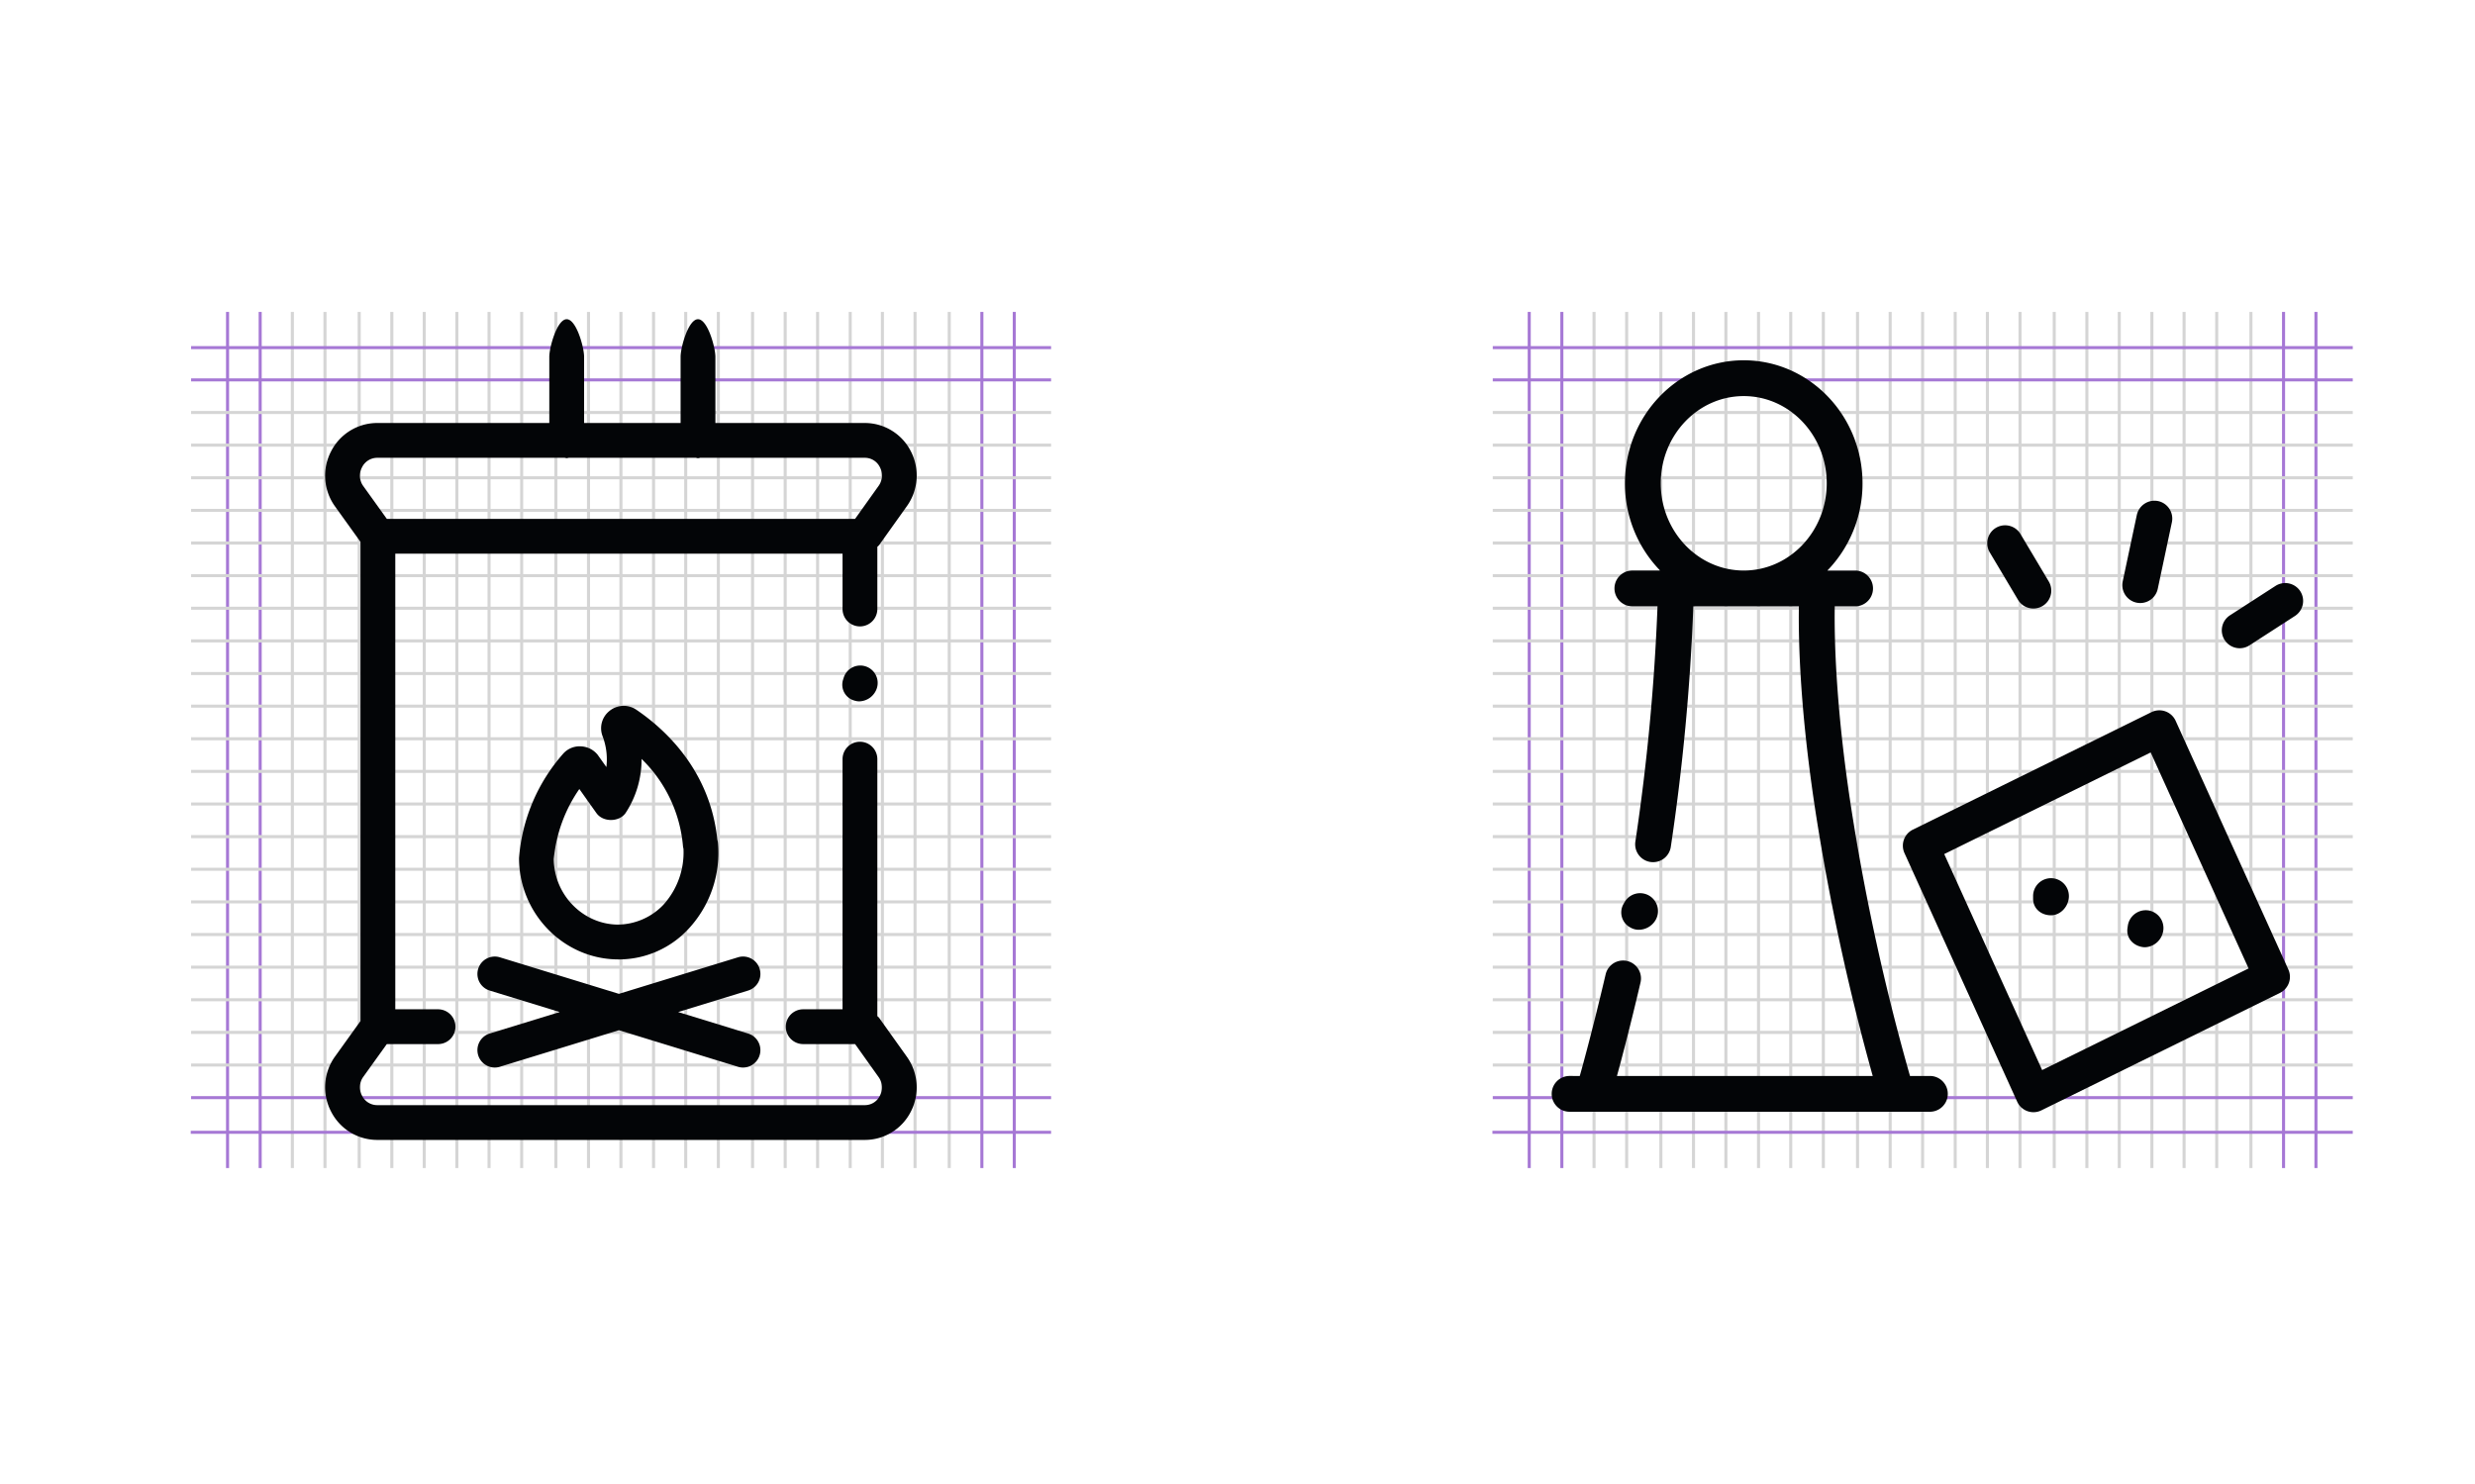 <svg xmlns="http://www.w3.org/2000/svg" xmlns:xlink="http://www.w3.org/1999/xlink" width="809" height="485" viewBox="0 0 809 485">
  <defs>
    <clipPath id="clip-path">
      <rect id="Rectangle_87" data-name="Rectangle 87" width="281.221" height="279.853" fill="none"/>
    </clipPath>
  </defs>
  <g id="CIM_Zoom01" transform="translate(0)">
    <rect id="Rectangle_91" data-name="Rectangle 91" width="809" height="485" transform="translate(0)" fill="#fff"/>
    <g id="Groupe_175" data-name="Groupe 175" transform="translate(62.347 101.946)">
      <g id="Groupe_174" data-name="Groupe 174" clip-path="url(#clip-path)">
        <path id="Ligne_131" data-name="Ligne 131" d="M.5,279.853h-1V0h1Z" transform="translate(12.033)" fill="#a678d5"/>
        <path id="Ligne_132" data-name="Ligne 132" d="M.5,279.853h-1V0h1Z" transform="translate(22.697)" fill="#a678d5"/>
        <path id="Ligne_133" data-name="Ligne 133" d="M.5,279.852h-1V0h1Z" transform="translate(33.218)" fill="#d5d5d5"/>
        <path id="Ligne_134" data-name="Ligne 134" d="M.5,279.853h-1V0h1Z" transform="translate(43.882)" fill="#d5d5d5"/>
        <path id="Ligne_135" data-name="Ligne 135" d="M.5,279.853h-1V0h1Z" transform="translate(55.065)" fill="#d5d5d5"/>
        <path id="Ligne_136" data-name="Ligne 136" d="M.5,279.853h-1V0h1Z" transform="translate(65.729)" fill="#d5d5d5"/>
        <path id="Ligne_137" data-name="Ligne 137" d="M.5,279.853h-1V0h1Z" transform="translate(76.322)" fill="#d5d5d5"/>
        <path id="Ligne_138" data-name="Ligne 138" d="M.5,279.853h-1V0h1Z" transform="translate(86.986)" fill="#d5d5d5"/>
        <path id="Ligne_139" data-name="Ligne 139" d="M.5,279.853h-1V0h1Z" transform="translate(97.507)" fill="#d5d5d5"/>
        <path id="Ligne_140" data-name="Ligne 140" d="M.5,279.853h-1V0h1Z" transform="translate(108.171)" fill="#d5d5d5"/>
        <path id="Ligne_141" data-name="Ligne 141" d="M.5,279.853h-1V0h1Z" transform="translate(119.354)" fill="#d5d5d5"/>
        <path id="Ligne_142" data-name="Ligne 142" d="M.5,279.853h-1V0h1Z" transform="translate(130.018)" fill="#d5d5d5"/>
        <path id="Ligne_143" data-name="Ligne 143" d="M.5,279.853h-1V0h1Z" transform="translate(140.611)" fill="#d5d5d5"/>
        <path id="Ligne_144" data-name="Ligne 144" d="M.5,279.853h-1V0h1Z" transform="translate(151.275)" fill="#d5d5d5"/>
        <path id="Ligne_145" data-name="Ligne 145" d="M.5,279.853h-1V0h1Z" transform="translate(161.796)" fill="#d5d5d5"/>
        <path id="Ligne_146" data-name="Ligne 146" d="M.5,279.853h-1V0h1Z" transform="translate(172.46)" fill="#d5d5d5"/>
        <path id="Ligne_147" data-name="Ligne 147" d="M.5,279.853h-1V0h1Z" transform="translate(183.643)" fill="#d5d5d5"/>
        <path id="Ligne_148" data-name="Ligne 148" d="M.5,279.853h-1V0h1Z" transform="translate(194.307)" fill="#d5d5d5"/>
        <path id="Ligne_149" data-name="Ligne 149" d="M.5,279.853h-1V0h1Z" transform="translate(204.9)" fill="#d5d5d5"/>
        <path id="Ligne_150" data-name="Ligne 150" d="M.5,279.853h-1V0h1Z" transform="translate(215.564)" fill="#d5d5d5"/>
        <path id="Ligne_151" data-name="Ligne 151" d="M.5,279.853h-1V0h1Z" transform="translate(226.085)" fill="#d5d5d5"/>
        <path id="Ligne_152" data-name="Ligne 152" d="M.5,279.853h-1V0h1Z" transform="translate(236.749)" fill="#d5d5d5"/>
        <path id="Ligne_153" data-name="Ligne 153" d="M.5,279.853h-1V0h1Z" transform="translate(247.932)" fill="#d5d5d5"/>
        <path id="Ligne_154" data-name="Ligne 154" d="M.5,279.853h-1V0h1Z" transform="translate(258.596)" fill="#a678d5"/>
        <path id="Ligne_155" data-name="Ligne 155" d="M.5,279.853h-1V0h1Z" transform="translate(269.189)" fill="#a678d5"/>
        <path id="Ligne_156" data-name="Ligne 156" d="M281.106.5H0v-1H281.106Z" transform="translate(0.115 256.843)" fill="#a678d5"/>
        <path id="Ligne_157" data-name="Ligne 157" d="M281.221.5H0v-1H281.221Z" transform="translate(0 268.17)" fill="#a678d5"/>
        <path id="Ligne_158" data-name="Ligne 158" d="M281.106.5H0v-1H281.106Z" transform="translate(0.115 246.179)" fill="#d5d5d5"/>
        <path id="Ligne_159" data-name="Ligne 159" d="M281.106.5H0v-1H281.106Z" transform="translate(0.115 235.514)" fill="#d5d5d5"/>
        <path id="Ligne_160" data-name="Ligne 160" d="M281.106.5H0v-1H281.106Z" transform="translate(0.115 224.85)" fill="#d5d5d5"/>
        <path id="Ligne_161" data-name="Ligne 161" d="M281.106.5H0v-1H281.106Z" transform="translate(0.115 214.185)" fill="#d5d5d5"/>
        <path id="Ligne_162" data-name="Ligne 162" d="M281.106.5H0v-1H281.106Z" transform="translate(0.115 203.521)" fill="#d5d5d5"/>
        <path id="Ligne_163" data-name="Ligne 163" d="M281.106.5H0v-1H281.106Z" transform="translate(0.115 192.857)" fill="#d5d5d5"/>
        <path id="Ligne_164" data-name="Ligne 164" d="M281.106.5H0v-1H281.106Z" transform="translate(0.115 182.192)" fill="#d5d5d5"/>
        <path id="Ligne_165" data-name="Ligne 165" d="M281.106.5H0v-1H281.106Z" transform="translate(0.115 171.528)" fill="#d5d5d5"/>
        <path id="Ligne_166" data-name="Ligne 166" d="M281.106.5H0v-1H281.106Z" transform="translate(0.115 160.863)" fill="#d5d5d5"/>
        <path id="Ligne_167" data-name="Ligne 167" d="M281.106.5H0v-1H281.106Z" transform="translate(0.115 150.199)" fill="#d5d5d5"/>
        <path id="Ligne_168" data-name="Ligne 168" d="M281.106.5H0v-1H281.106Z" transform="translate(0.115 139.534)" fill="#d5d5d5"/>
        <path id="Ligne_169" data-name="Ligne 169" d="M281.106.5H0v-1H281.106Z" transform="translate(0.115 128.87)" fill="#d5d5d5"/>
        <path id="Ligne_170" data-name="Ligne 170" d="M281.106.5H0v-1H281.106Z" transform="translate(0.115 118.205)" fill="#d5d5d5"/>
        <path id="Ligne_171" data-name="Ligne 171" d="M281.106.5H0v-1H281.106Z" transform="translate(0.115 107.541)" fill="#d5d5d5"/>
        <path id="Ligne_172" data-name="Ligne 172" d="M281.106.5H0v-1H281.106Z" transform="translate(0.115 96.876)" fill="#d5d5d5"/>
        <path id="Ligne_173" data-name="Ligne 173" d="M281.106.5H0v-1H281.106Z" transform="translate(0.115 86.212)" fill="#d5d5d5"/>
        <path id="Ligne_174" data-name="Ligne 174" d="M281.106.5H0v-1H281.106Z" transform="translate(0.115 75.547)" fill="#d5d5d5"/>
        <path id="Ligne_175" data-name="Ligne 175" d="M281.106.5H0v-1H281.106Z" transform="translate(0.115 64.883)" fill="#d5d5d5"/>
        <path id="Ligne_176" data-name="Ligne 176" d="M281.106.5H0v-1H281.106Z" transform="translate(0.115 54.218)" fill="#d5d5d5"/>
        <path id="Ligne_177" data-name="Ligne 177" d="M281.106.5H0v-1H281.106Z" transform="translate(0.115 43.554)" fill="#d5d5d5"/>
        <path id="Ligne_178" data-name="Ligne 178" d="M281.106.5H0v-1H281.106Z" transform="translate(0.115 32.889)" fill="#d5d5d5"/>
        <path id="Ligne_179" data-name="Ligne 179" d="M281.106.5H0v-1H281.106Z" transform="translate(0.115 22.225)" fill="#a678d5"/>
        <path id="Ligne_180" data-name="Ligne 180" d="M281.106.5H0v-1H281.106Z" transform="translate(0.115 11.683)" fill="#a678d5"/>
        <path id="Tracé_5237" data-name="Tracé 5237" d="M329.272,174.868a5.674,5.674,0,0,0-7.132,3.711l-.234.739a5.371,5.371,0,0,0,3.822,6.765,5.07,5.07,0,0,0,1.533.233A6.221,6.221,0,0,0,332.983,182a5.681,5.681,0,0,0-3.711-7.132" transform="translate(-108.708 -59.008)" fill="#030507"/>
        <path id="Tracé_5238" data-name="Tracé 5238" d="M187.762,210.477a7.439,7.439,0,0,0-5.427-2.722,7.163,7.163,0,0,0-5.8,2.377,58.341,58.341,0,0,0-14.448,34.139c0,17.952,14.326,32.806,31.906,33.117.239,0,.477.011.722.011a31.061,31.061,0,0,0,22.774-9.987,36.509,36.509,0,0,0,9.632-28.006,4.8,4.8,0,0,0-.211-1.1c-2.344-23.041-17.575-36.522-26.612-42.61a7.33,7.33,0,0,0-8.721.539,7.227,7.227,0,0,0-2.166,8.232,21.251,21.251,0,0,1,1.227,10.049Zm9.132,19.1a31.792,31.792,0,0,0,5.243-17.719,45.072,45.072,0,0,1,13.526,28.373,5.227,5.227,0,0,0,.177,1,25.427,25.427,0,0,1-6.632,18.375,20.806,20.806,0,0,1-14.992,6.41c-11.449-.2-20.758-9.954-20.763-21.507A47.848,47.848,0,0,1,181.8,221.7l5.582,7.865c2.128,3.011,7.377,3.011,9.515.011" transform="translate(-54.779 -65.738)" fill="#030507"/>
        <path id="Tracé_5239" data-name="Tracé 5239" d="M233.792,322.308a5.657,5.657,0,0,0-7.1-3.766l-38.9,11.942-38.9-11.942a5.683,5.683,0,1,0-3.339,10.865l22.874,7.021-22.874,7.021a5.686,5.686,0,0,0,1.672,11.12,5.458,5.458,0,0,0,1.666-.255l38.9-11.942,38.9,11.942a5.434,5.434,0,0,0,1.666.255,5.686,5.686,0,0,0,1.666-11.12l-22.872-7.021,22.872-7.021a5.674,5.674,0,0,0,3.766-7.1" transform="translate(-47.833 -107.569)" fill="#030507"/>
        <path id="Tracé_5240" data-name="Tracé 5240" d="M247.407,231.937a5.526,5.526,0,0,0-.555-.517v-84a5.688,5.688,0,0,0-11.376,0v81.765H222.611a5.688,5.688,0,1,0,0,11.376h16.971l7.692,10.8a5.8,5.8,0,0,1,.389,6.121,5.444,5.444,0,0,1-4.888,3.033H83.345a5.517,5.517,0,0,1-4.949-3.133,5.752,5.752,0,0,1,.422-6.11l7.691-10.71h16.749a5.688,5.688,0,1,0,0-11.376H89.283V80.252H235.476V98.343a5.688,5.688,0,0,0,11.376,0V78.009a5.312,5.312,0,0,0,.555-.518l9.176-12.871a17.244,17.244,0,0,0,1.178-17.907,16.859,16.859,0,0,0-14.986-9.17H193.915V15.928c0-3.144-2.544-12.309-5.687-12.309s-5.688,9.165-5.688,12.309V37.542H151V15.928c0-3.144-2.544-12.309-5.688-12.309s-5.688,9.165-5.688,12.309V37.542H83.345a16.915,16.915,0,0,0-15.076,9.326,17.156,17.156,0,0,0,1.306,17.925l8.332,11.6V233.023l-8.326,11.6a17.175,17.175,0,0,0-1.311,17.941,16.931,16.931,0,0,0,15.076,9.321h159.43a16.844,16.844,0,0,0,14.986-9.176,17.243,17.243,0,0,0-1.2-17.931ZM78.4,52.05a5.527,5.527,0,0,1,4.949-3.132h61.334a5.34,5.34,0,0,0,.634.128,5.378,5.378,0,0,0,.634-.128h41.647a1.636,1.636,0,0,0,1.268,0h53.913a5.436,5.436,0,0,1,4.888,3.038,5.781,5.781,0,0,1-.367,6.088l-7.724,10.832H86.513l-7.7-10.726a5.746,5.746,0,0,1-.416-6.1" transform="translate(-22.422 -1.223)" fill="#030507"/>
      </g>
    </g>
    <g id="Groupe_177" data-name="Groupe 177" transform="translate(487.823 101.946)">
      <g id="Groupe_176" data-name="Groupe 176" clip-path="url(#clip-path)">
        <path id="Ligne_181" data-name="Ligne 181" d="M.5,279.853h-1V0h1Z" transform="translate(12.033)" fill="#a678d5"/>
        <path id="Ligne_182" data-name="Ligne 182" d="M.5,279.853h-1V0h1Z" transform="translate(22.697)" fill="#a678d5"/>
        <path id="Ligne_183" data-name="Ligne 183" d="M.5,279.852h-1V0h1Z" transform="translate(33.218)" fill="#d5d5d5"/>
        <path id="Ligne_184" data-name="Ligne 184" d="M.5,279.853h-1V0h1Z" transform="translate(43.882)" fill="#d5d5d5"/>
        <path id="Ligne_185" data-name="Ligne 185" d="M.5,279.853h-1V0h1Z" transform="translate(55.065)" fill="#d5d5d5"/>
        <path id="Ligne_186" data-name="Ligne 186" d="M.5,279.853h-1V0h1Z" transform="translate(65.729)" fill="#d5d5d5"/>
        <path id="Ligne_187" data-name="Ligne 187" d="M.5,279.853h-1V0h1Z" transform="translate(76.322)" fill="#d5d5d5"/>
        <path id="Ligne_188" data-name="Ligne 188" d="M.5,279.853h-1V0h1Z" transform="translate(86.986)" fill="#d5d5d5"/>
        <path id="Ligne_189" data-name="Ligne 189" d="M.5,279.853h-1V0h1Z" transform="translate(97.507)" fill="#d5d5d5"/>
        <path id="Ligne_190" data-name="Ligne 190" d="M.5,279.853h-1V0h1Z" transform="translate(108.171)" fill="#d5d5d5"/>
        <path id="Ligne_191" data-name="Ligne 191" d="M.5,279.853h-1V0h1Z" transform="translate(119.354)" fill="#d5d5d5"/>
        <path id="Ligne_192" data-name="Ligne 192" d="M.5,279.853h-1V0h1Z" transform="translate(130.018)" fill="#d5d5d5"/>
        <path id="Ligne_193" data-name="Ligne 193" d="M.5,279.853h-1V0h1Z" transform="translate(140.611)" fill="#d5d5d5"/>
        <path id="Ligne_194" data-name="Ligne 194" d="M.5,279.853h-1V0h1Z" transform="translate(151.275)" fill="#d5d5d5"/>
        <path id="Ligne_195" data-name="Ligne 195" d="M.5,279.853h-1V0h1Z" transform="translate(161.796)" fill="#d5d5d5"/>
        <path id="Ligne_196" data-name="Ligne 196" d="M.5,279.853h-1V0h1Z" transform="translate(172.46)" fill="#d5d5d5"/>
        <path id="Ligne_197" data-name="Ligne 197" d="M.5,279.853h-1V0h1Z" transform="translate(183.643)" fill="#d5d5d5"/>
        <path id="Ligne_198" data-name="Ligne 198" d="M.5,279.853h-1V0h1Z" transform="translate(194.307)" fill="#d5d5d5"/>
        <path id="Ligne_199" data-name="Ligne 199" d="M.5,279.853h-1V0h1Z" transform="translate(204.9)" fill="#d5d5d5"/>
        <path id="Ligne_200" data-name="Ligne 200" d="M.5,279.853h-1V0h1Z" transform="translate(215.564)" fill="#d5d5d5"/>
        <path id="Ligne_201" data-name="Ligne 201" d="M.5,279.853h-1V0h1Z" transform="translate(226.085)" fill="#d5d5d5"/>
        <path id="Ligne_202" data-name="Ligne 202" d="M.5,279.853h-1V0h1Z" transform="translate(236.749)" fill="#d5d5d5"/>
        <path id="Ligne_203" data-name="Ligne 203" d="M.5,279.853h-1V0h1Z" transform="translate(247.932)" fill="#d5d5d5"/>
        <path id="Ligne_204" data-name="Ligne 204" d="M.5,279.853h-1V0h1Z" transform="translate(258.596)" fill="#a678d5"/>
        <path id="Ligne_205" data-name="Ligne 205" d="M.5,279.853h-1V0h1Z" transform="translate(269.189)" fill="#a678d5"/>
        <path id="Ligne_206" data-name="Ligne 206" d="M281.106.5H0v-1H281.106Z" transform="translate(0.115 256.843)" fill="#a678d5"/>
        <path id="Ligne_207" data-name="Ligne 207" d="M281.221.5H0v-1H281.221Z" transform="translate(0 268.17)" fill="#a678d5"/>
        <path id="Ligne_208" data-name="Ligne 208" d="M281.106.5H0v-1H281.106Z" transform="translate(0.115 246.179)" fill="#d5d5d5"/>
        <path id="Ligne_209" data-name="Ligne 209" d="M281.106.5H0v-1H281.106Z" transform="translate(0.115 235.514)" fill="#d5d5d5"/>
        <path id="Ligne_210" data-name="Ligne 210" d="M281.106.5H0v-1H281.106Z" transform="translate(0.115 224.85)" fill="#d5d5d5"/>
        <path id="Ligne_211" data-name="Ligne 211" d="M281.106.5H0v-1H281.106Z" transform="translate(0.115 214.185)" fill="#d5d5d5"/>
        <path id="Ligne_212" data-name="Ligne 212" d="M281.106.5H0v-1H281.106Z" transform="translate(0.115 203.521)" fill="#d5d5d5"/>
        <path id="Ligne_213" data-name="Ligne 213" d="M281.106.5H0v-1H281.106Z" transform="translate(0.115 192.857)" fill="#d5d5d5"/>
        <path id="Ligne_214" data-name="Ligne 214" d="M281.106.5H0v-1H281.106Z" transform="translate(0.115 182.192)" fill="#d5d5d5"/>
        <path id="Ligne_215" data-name="Ligne 215" d="M281.106.5H0v-1H281.106Z" transform="translate(0.115 171.528)" fill="#d5d5d5"/>
        <path id="Ligne_216" data-name="Ligne 216" d="M281.106.5H0v-1H281.106Z" transform="translate(0.115 160.863)" fill="#d5d5d5"/>
        <path id="Ligne_217" data-name="Ligne 217" d="M281.106.5H0v-1H281.106Z" transform="translate(0.115 150.199)" fill="#d5d5d5"/>
        <path id="Ligne_218" data-name="Ligne 218" d="M281.106.5H0v-1H281.106Z" transform="translate(0.115 139.534)" fill="#d5d5d5"/>
        <path id="Ligne_219" data-name="Ligne 219" d="M281.106.5H0v-1H281.106Z" transform="translate(0.115 128.87)" fill="#d5d5d5"/>
        <path id="Ligne_220" data-name="Ligne 220" d="M281.106.5H0v-1H281.106Z" transform="translate(0.115 118.205)" fill="#d5d5d5"/>
        <path id="Ligne_221" data-name="Ligne 221" d="M281.106.5H0v-1H281.106Z" transform="translate(0.115 107.541)" fill="#d5d5d5"/>
        <path id="Ligne_222" data-name="Ligne 222" d="M281.106.5H0v-1H281.106Z" transform="translate(0.115 96.876)" fill="#d5d5d5"/>
        <path id="Ligne_223" data-name="Ligne 223" d="M281.106.5H0v-1H281.106Z" transform="translate(0.115 86.212)" fill="#d5d5d5"/>
        <path id="Ligne_224" data-name="Ligne 224" d="M281.106.5H0v-1H281.106Z" transform="translate(0.115 75.547)" fill="#d5d5d5"/>
        <path id="Ligne_225" data-name="Ligne 225" d="M281.106.5H0v-1H281.106Z" transform="translate(0.115 64.883)" fill="#d5d5d5"/>
        <path id="Ligne_226" data-name="Ligne 226" d="M281.106.5H0v-1H281.106Z" transform="translate(0.115 54.218)" fill="#d5d5d5"/>
        <path id="Ligne_227" data-name="Ligne 227" d="M281.106.5H0v-1H281.106Z" transform="translate(0.115 43.554)" fill="#d5d5d5"/>
        <path id="Ligne_228" data-name="Ligne 228" d="M281.106.5H0v-1H281.106Z" transform="translate(0.115 32.889)" fill="#d5d5d5"/>
        <path id="Ligne_229" data-name="Ligne 229" d="M281.106.5H0v-1H281.106Z" transform="translate(0.115 22.225)" fill="#a678d5"/>
        <path id="Ligne_230" data-name="Ligne 230" d="M281.106.5H0v-1H281.106Z" transform="translate(0.115 11.683)" fill="#a678d5"/>
        <path id="Tracé_5241" data-name="Tracé 5241" d="M69.354,298.983a6.411,6.411,0,0,0,5.463-3.166,5.852,5.852,0,1,0-10.149-5.829l-.349.606a5.559,5.559,0,0,0,2.332,7.681,5.316,5.316,0,0,0,2.7.708" transform="translate(-21.489 -97.014)" fill="#030507"/>
        <path id="Tracé_5242" data-name="Tracé 5242" d="M313.637,300.474l-.115.834c-.446,3.2,1.852,5.727,5.063,6.172a4.656,4.656,0,0,0,.7.046,6.315,6.315,0,0,0,5.943-5.475,5.832,5.832,0,0,0-5.006-6.583,5.94,5.94,0,0,0-6.583,5.006" transform="translate(-105.942 -99.843)" fill="#030507"/>
        <path id="Tracé_5243" data-name="Tracé 5243" d="M272.807,279.609a5.848,5.848,0,0,0-5.852,5.852v.846c0,3.235,2.617,5.429,5.852,5.429s5.852-3.04,5.852-6.275a5.848,5.848,0,0,0-5.852-5.852" transform="translate(-90.222 -94.499)" fill="#030507"/>
        <path id="Tracé_5244" data-name="Tracé 5244" d="M152.961,257.829h-6.653a725.727,725.727,0,0,1-18.589-83.641c-5.756-35.55-6.174-59.717-6.008-69.868h6.808a5.852,5.852,0,0,0,0-11.7H119.3a40.8,40.8,0,0,0,11.489-28.51c0-22.173-17.419-40.215-38.826-40.215S53.135,41.932,53.135,64.105a40.794,40.794,0,0,0,11.49,28.51H55.409a5.852,5.852,0,0,0,0,11.7h8.369a699.21,699.21,0,0,1-7.232,76.875,5.855,5.855,0,0,0,4.875,6.687,6.218,6.218,0,0,0,.914.068A5.856,5.856,0,0,0,68.114,183a713.481,713.481,0,0,0,7.377-78.681h34.5c-.19,10.806.274,35.311,6.169,71.743a752.285,752.285,0,0,0,17.964,81.766h-83.6c1.519-5.544,4.3-16.032,7.7-30.54a5.853,5.853,0,0,0-11.4-2.675c-4.155,17.721-7.452,29.659-8.453,33.214H34.888a5.852,5.852,0,0,0,0,11.7H152.961a5.852,5.852,0,0,0,0-11.7M91.967,35.594c14.955,0,27.122,12.79,27.122,28.511s-12.167,28.51-27.122,28.51S64.839,79.826,64.839,64.105,77.006,35.594,91.967,35.594" transform="translate(-9.813 -8.074)" fill="#030507"/>
        <path id="Tracé_5245" data-name="Tracé 5245" d="M291.82,200.156a5.845,5.845,0,0,0-7.909-2.834l-77.989,38.4a5.848,5.848,0,0,0-2.749,7.658l36.848,81.264a5.839,5.839,0,0,0,3.35,3.1,5.9,5.9,0,0,0,1.977.342,5.829,5.829,0,0,0,2.583-.606l77.983-38.391a5.844,5.844,0,0,0,2.743-7.658ZM248.183,314.309l-32.009-70.6,67.485-33.214,32,70.6Z" transform="translate(-68.49 -66.485)" fill="#030507"/>
        <path id="Tracé_5246" data-name="Tracé 5246" d="M315.652,126.55a5.949,5.949,0,0,0,1.223.126,5.855,5.855,0,0,0,5.715-4.635l4.618-21.75a5.853,5.853,0,0,0-4.514-6.943,5.929,5.929,0,0,0-6.938,4.509l-4.617,21.75a5.853,5.853,0,0,0,4.514,6.943" transform="translate(-105.111 -31.51)" fill="#030507"/>
        <path id="Tracé_5247" data-name="Tracé 5247" d="M254.361,129.719a5.853,5.853,0,0,0,10.058-5.989l-9.235-15.5a5.853,5.853,0,0,0-10.058,5.989Z" transform="translate(-82.565 -35.611)" fill="#030507"/>
        <path id="Tracé_5248" data-name="Tracé 5248" d="M385.777,136.553a5.879,5.879,0,0,0-8.092-1.737L362.8,144.428a5.852,5.852,0,0,0,6.355,9.829l14.881-9.612a5.853,5.853,0,0,0,1.737-8.092" transform="translate(-121.711 -45.25)" fill="#030507"/>
      </g>
    </g>
  </g>
</svg>
